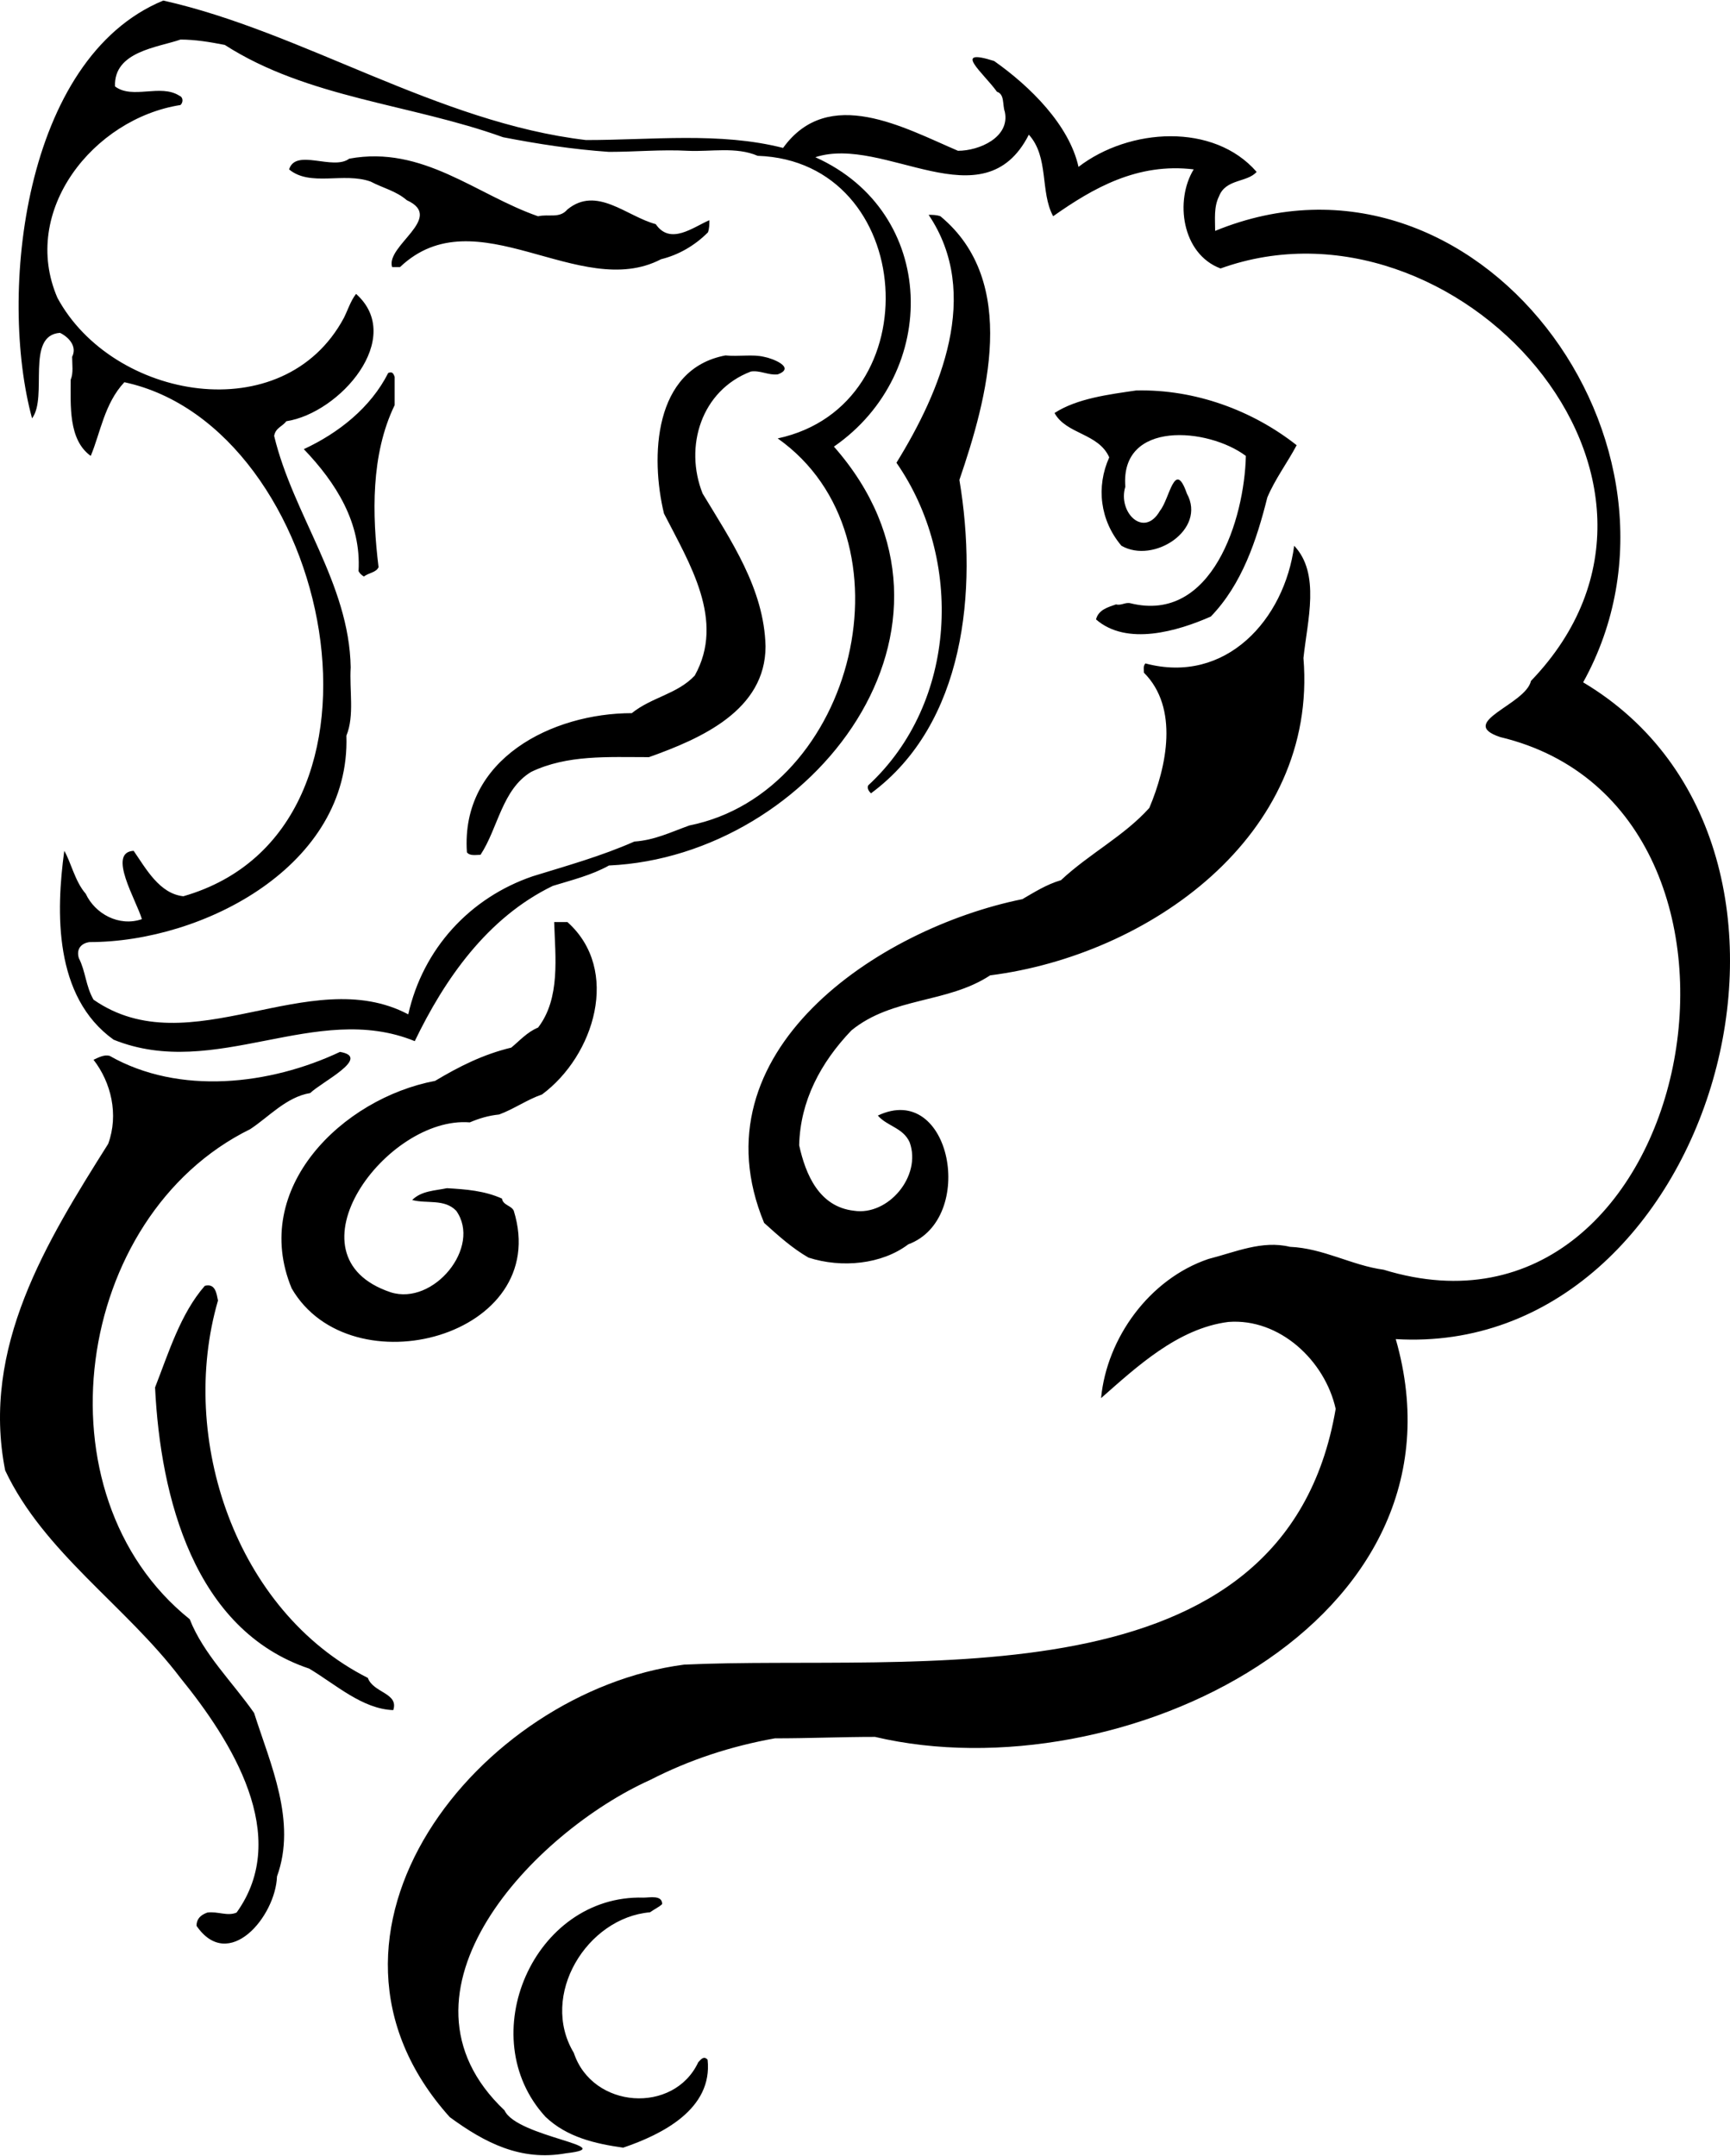 <?xml version="1.0" encoding="UTF-8"?>
<!DOCTYPE svg PUBLIC "-//W3C//DTD SVG 1.0//EN" "http://www.w3.org/TR/2001/REC-SVG-20010904/DTD/svg10.dtd">
<!-- Creator: CorelDRAW -->
<svg xmlns="http://www.w3.org/2000/svg" xml:space="preserve" width="1.338in" height="1.667in" version="1.0" shape-rendering="geometricPrecision" text-rendering="geometricPrecision" image-rendering="optimizeQuality" fill-rule="evenodd" clip-rule="evenodd"
viewBox="0 0 1338.42 1666.67"
 xmlns:xlink="http://www.w3.org/1999/xlink"
 xmlns:xodm="http://www.corel.com/coreldraw/odm/2003">
 <g id="Layer_x0020_1">
  <path fill="black" d="M126.31 0c107.64,24.07 212.23,94.36 327.06,107.91 50.91,0 103.76,-6.37 152.46,6.09 35.14,-48.7 93.8,-15.5 135.31,2.21 16.6,0 40.4,-10.51 36.25,-30.16 -1.94,-5.26 0,-13.56 -6.09,-15.5 -10.52,-14.67 -35.42,-34.31 -2.21,-23.8 27.94,19.65 58.11,49.53 65.3,81.9 39.29,-30.16 104.59,-34.31 137.8,3.87 -7.19,8.3 -23.8,5.26 -29.05,18.81 -4.15,8.3 -3.05,17.43 -3.05,26.84 201.99,-82.73 386.27,165.74 284.72,349.19 215.55,128.39 100.44,522.68 -144.98,508.02 63.08,219.69 -213.33,352.23 -402.87,307.69 -26.56,0 -50.36,1.11 -77.47,1.11 -34.04,6.09 -66.13,16.6 -96.29,32.09 -89.93,40.4 -209.18,164.64 -112.89,255.67 9.41,20.75 91.31,28.22 47.59,33.2 -35.14,6.36 -63.09,-8.3 -89.93,-27.95 -127.56,-141.94 22.69,-329.27 181.24,-350.02 176.81,-8.3 464.57,34.31 504.14,-197.83 -8.3,-37.35 -43.44,-70.28 -83.01,-67.24 -39.29,4.98 -71.39,35.14 -98.5,58.94 4.43,-46.48 37.35,-92.14 83.01,-107.63 20.76,-5.26 41.5,-14.67 63.09,-9.41 26.01,1.11 47.87,14.39 72.5,17.71 242.39,74.43 324.29,-356.11 90.2,-412 -34.04,-11.35 19.64,-24.9 23.8,-43.44 150.24,-156.33 -58.94,-384.33 -240.17,-319.03 -30.16,-11.35 -35.42,-52.85 -20.76,-76.65 -43.44,-5.26 -77.75,14.39 -108.74,36.24 -10.24,-18.81 -3.04,-45.65 -18.81,-63.08 -35.14,69.17 -111.79,0 -165.19,17.43 94.91,42.61 96.84,166.85 14.39,223.85 122.02,138.63 -16.6,316.82 -174.04,324.01 -13.28,7.47 -29.06,11.35 -43.44,15.77 -50.91,24.63 -83.84,72.49 -106.8,120.09 -76.65,-31.27 -154.12,30.71 -232.98,-1.11 -46.48,-33.2 -44.55,-99.33 -38.18,-146.1 4.98,8.3 8.3,23.8 16.6,33.2 7.19,15.5 25.73,25.74 43.44,19.65 -4.15,-14.39 -27.11,-51.74 -6.37,-52.85 9.41,13.56 19.92,33.2 38.46,35.14 180.13,-51.74 114.83,-363.3 -45.65,-397.61 -15.5,16.6 -18.54,39.29 -26.01,57 -17.43,-12.45 -15.5,-39.29 -15.5,-58.94 2.21,-5.26 1.11,-11.62 1.11,-17.71 4.15,-8.3 -3.04,-15.49 -9.41,-18.54 -26.84,1.94 -9.13,49.53 -21.59,66.13 -26.01,-95.18 -7.19,-278.35 101.55,-323.18zm13.28 30.17c11.62,0 22.97,1.94 34.31,4.15 64.2,41.22 143.89,45.66 215.27,71.39 27.11,5.26 53.96,9.4 81.9,11.34 20.76,0 40.4,-1.94 61.15,-0.83 17.71,0.83 37.36,-3.32 53.96,3.88 122.85,4.15 135.31,192.86 15.5,218.59 108.46,76.65 60.04,273.66 -68.34,299.39 -14.67,5.26 -26.84,11.35 -42.61,12.45 -25.74,11.35 -51.74,18.54 -78.58,26.84 -48.7,16.6 -84.95,56.17 -96.29,106.81 -76.65,-40.4 -169.06,40.4 -243.49,-11.35 -6.09,-10.51 -6.09,-21.86 -11.35,-32.1 -2.21,-7.19 1.94,-11.62 8.3,-12.45 87.99,0 201.99,-59.21 198.67,-159.66 6.37,-15.49 2.22,-35.14 3.32,-52.85 -1.11,-65.02 -44.55,-117.87 -59.21,-179.02 1.11,-6.36 6.37,-7.19 9.41,-11.34 41.51,-6.36 92.14,-64.47 53.96,-98.5 -4.15,5.26 -6.37,12.45 -9.41,18.54 -46.76,87.16 -179.02,63.36 -221.63,-15.5 -29.06,-67.24 27.95,-138.63 95.18,-149.14 2.22,-1.94 2.22,-6.09 -0.83,-7.19 -14.66,-9.41 -36.24,3.05 -49.8,-7.19 -1.11,-27.11 33.21,-30.16 50.63,-36.24zm130.6 92.14c57,-10.52 98.23,27.94 146.09,44.55 8.3,-1.94 16.61,1.94 22.69,-5.26 22.69,-18.54 45.65,5.26 68.34,11.35 11.35,16.6 29.06,2.22 41.5,-3.04 0,3.04 0,6.37 -1.11,9.41 -10.24,10.24 -22.69,17.43 -36.25,20.76 -63.09,32.93 -143.05,-49.81 -201.99,6.09 -1.94,0 -4.15,0 -6.09,0 -5.26,-16.6 41.23,-38.19 11.35,-51.74 -8.3,-7.19 -18.54,-9.41 -27.95,-14.39 -20.75,-7.47 -46.76,4.15 -63.09,-9.41 4.98,-16.6 34.03,1.11 46.48,-8.3zm448.25 43.44c3.05,0 6.09,0 9.13,1.11 61.15,50.63 36.25,140.84 14.67,203.93 14.39,86.05 4.15,188.71 -68.35,242.39 -2.21,-1.94 -3.04,-4.15 -2.21,-6.09 69.45,-64.2 73.6,-175.15 21.86,-249.58 34.03,-55.06 66.13,-130.6 24.9,-191.75zm-157.16 108.74c10.24,1.11 20.75,-1.11 29.88,1.11 6.37,1.11 24.9,8.3 10.52,13.56 -7.19,0.83 -13.56,-3.32 -20.76,-2.21 -38.46,14.67 -51.74,58.11 -37.35,94.35 21.86,36.25 47.59,73.6 48.7,118.15 0,49.53 -49.81,71.39 -90.2,85.78 -32.1,0 -63.09,-1.94 -91.03,11.35 -22.69,13.56 -25.74,43.72 -39.29,64.19 -3.32,0 -8.3,1.11 -10.52,-1.94 -4.98,-72.5 66.41,-107.63 127.56,-107.63 15.5,-12.45 35.14,-14.67 48.7,-29.06 23.8,-42.61 -4.15,-86.88 -23.8,-125.35 -10.51,-43.44 -8.3,-111.78 47.59,-122.3zm-260.93 13.56c3.04,-1.11 3.87,0 4.98,3.04 0,7.19 0,14.67 0,21.86 -18.54,38.19 -17.43,84.95 -12.45,125.35 -1.94,4.15 -7.19,4.15 -11.35,7.19 -1.94,-1.11 -3.04,-2.21 -4.15,-4.15 2.21,-37.35 -17.43,-68.35 -42.33,-94.35 26.84,-12.45 51.74,-32.1 65.3,-58.94zm578.57 13.56c45.66,-1.11 90.2,15.49 124.24,42.33 -7.19,13.56 -16.6,26.01 -22.69,40.4 -8.3,33.2 -19.65,67.24 -43.72,92.14 -25.73,11.34 -65.02,22.96 -88.82,2.21 1.94,-7.47 9.13,-9.41 15.49,-11.62 4.15,1.11 7.2,-1.94 11.35,-0.83 63.09,15.5 87.99,-65.3 89.1,-114 -29.06,-21.86 -97.4,-27.94 -93.25,23.8 -6.09,19.65 14.39,40.4 26.84,18.54 7.47,-9.13 11.35,-40.4 20.75,-13.28 15.5,27.94 -25.73,54.78 -50.63,40.4 -16.6,-19.65 -19.65,-45.66 -9.41,-68.35 -8.3,-18.81 -33.2,-17.7 -42.33,-34.31 17.43,-11.34 42.33,-14.39 63.09,-17.43zm122.3 120.09c20.48,21.58 10.24,57.83 7.2,86.88 11.34,137.8 -120.09,229.93 -242.39,245.43 -33.2,21.86 -75.54,16.6 -107.36,42.61 -23.8,24.9 -39.57,54.51 -40.39,88.82 4.98,22.69 15.49,47.59 42.33,50.63 26.56,4.15 52.57,-26.84 43.17,-52.85 -4.98,-11.34 -17.43,-12.45 -24.63,-20.75 56.72,-26.84 76.65,79.96 23.52,99.61 -20.48,15.5 -51.46,18.54 -77.2,10.24 -12.45,-7.19 -22.97,-16.6 -34.31,-26.84 -54.79,-132.26 87.99,-227.72 199.78,-250.41 9.13,-5.26 18.54,-11.34 29.88,-14.67 21.86,-20.48 48.7,-34.04 68.35,-55.89 13.56,-32.09 22.96,-77.47 -4.15,-104.59 0,-1.94 -0.83,-4.98 1.11,-7.19 62.26,16.6 107.63,-34.03 115.11,-91.03zm-572.48 291.08c3.04,0 7.19,0 10.24,0 41.5,37.08 20.75,103.48 -19.65,133.37 -11.34,3.87 -21.86,11.35 -33.2,15.5 -8.3,0.83 -15.5,3.04 -22.69,6.09 -64.19,-5.26 -144.98,103.48 -61.15,131.43 33.2,10.52 70.56,-35.14 50.64,-63.09 -9.13,-9.41 -22.69,-5.26 -34.04,-8.3 7.19,-7.19 17.71,-7.19 26.84,-9.13 14.67,0.83 29.05,1.94 42.61,8.02 0.83,5.26 7.19,5.26 9.13,9.41 30.16,97.4 -126.17,138.9 -171.83,60.04 -32.1,-77.48 39.29,-146.93 110.95,-160.48 18.54,-11.07 37.08,-20.48 58.94,-25.73 6.09,-4.98 12.45,-12.18 20.75,-15.5 17.43,-22.69 13.28,-54.79 12.45,-81.63zm-165.74 100.44c24.9,4.15 -14.67,23.52 -22.97,31.82 -18.54,3.05 -32.09,18.54 -46.48,27.95 -136.69,67.24 -166.85,282.78 -46.76,379.07 10.52,26.84 33.2,48.7 49.8,72.5 12.45,39.29 33.2,83.84 17.71,126.45 -1.11,30.99 -37.35,74.43 -62.26,38.19 0,-5.26 3.04,-8.3 8.3,-10.24 8.3,-1.11 15.5,3.04 22.69,0 42.61,-59.22 -3.87,-132.81 -43.44,-181.51 -42.33,-55.89 -105.7,-97.12 -135.58,-160.48 -18.81,-95.19 32.1,-177.09 79.69,-252.63 8.3,-22.69 2.22,-47.59 -11.34,-65.02 4.15,-1.94 8.3,-4.15 12.45,-3.04 53.96,30.71 124.24,22.41 178.19,-3.04zm-104.59 180.96c8.3,-2.21 9.13,6.09 10.24,11.35 -30.99,106.53 13.56,240.17 115.94,291.92 4.15,11.62 24.07,11.62 19.65,24.9 -23.8,-0.83 -44.27,-19.65 -65.02,-32.1 -89.1,-29.88 -115.11,-132.54 -119.26,-217.48 10.51,-26.84 19.64,-57 38.46,-78.58zm339.21 473.22c5.26,0 14.67,-2.21 14.67,4.98 -2.22,2.21 -6.37,4.15 -9.41,6.36 -48.7,4.15 -85.78,64.19 -58.94,108.74 14.39,43.44 77.48,47.59 96.29,7.19 1.94,-1.94 4.15,-5.26 7.19,-1.94 4.15,38.19 -35.14,57.83 -65.3,68.07 -21.58,-3.04 -43.44,-8.03 -60.04,-23.8 -57,-61.98 -9.13,-171.83 75.54,-169.62z"/>
 </g>
</svg>
